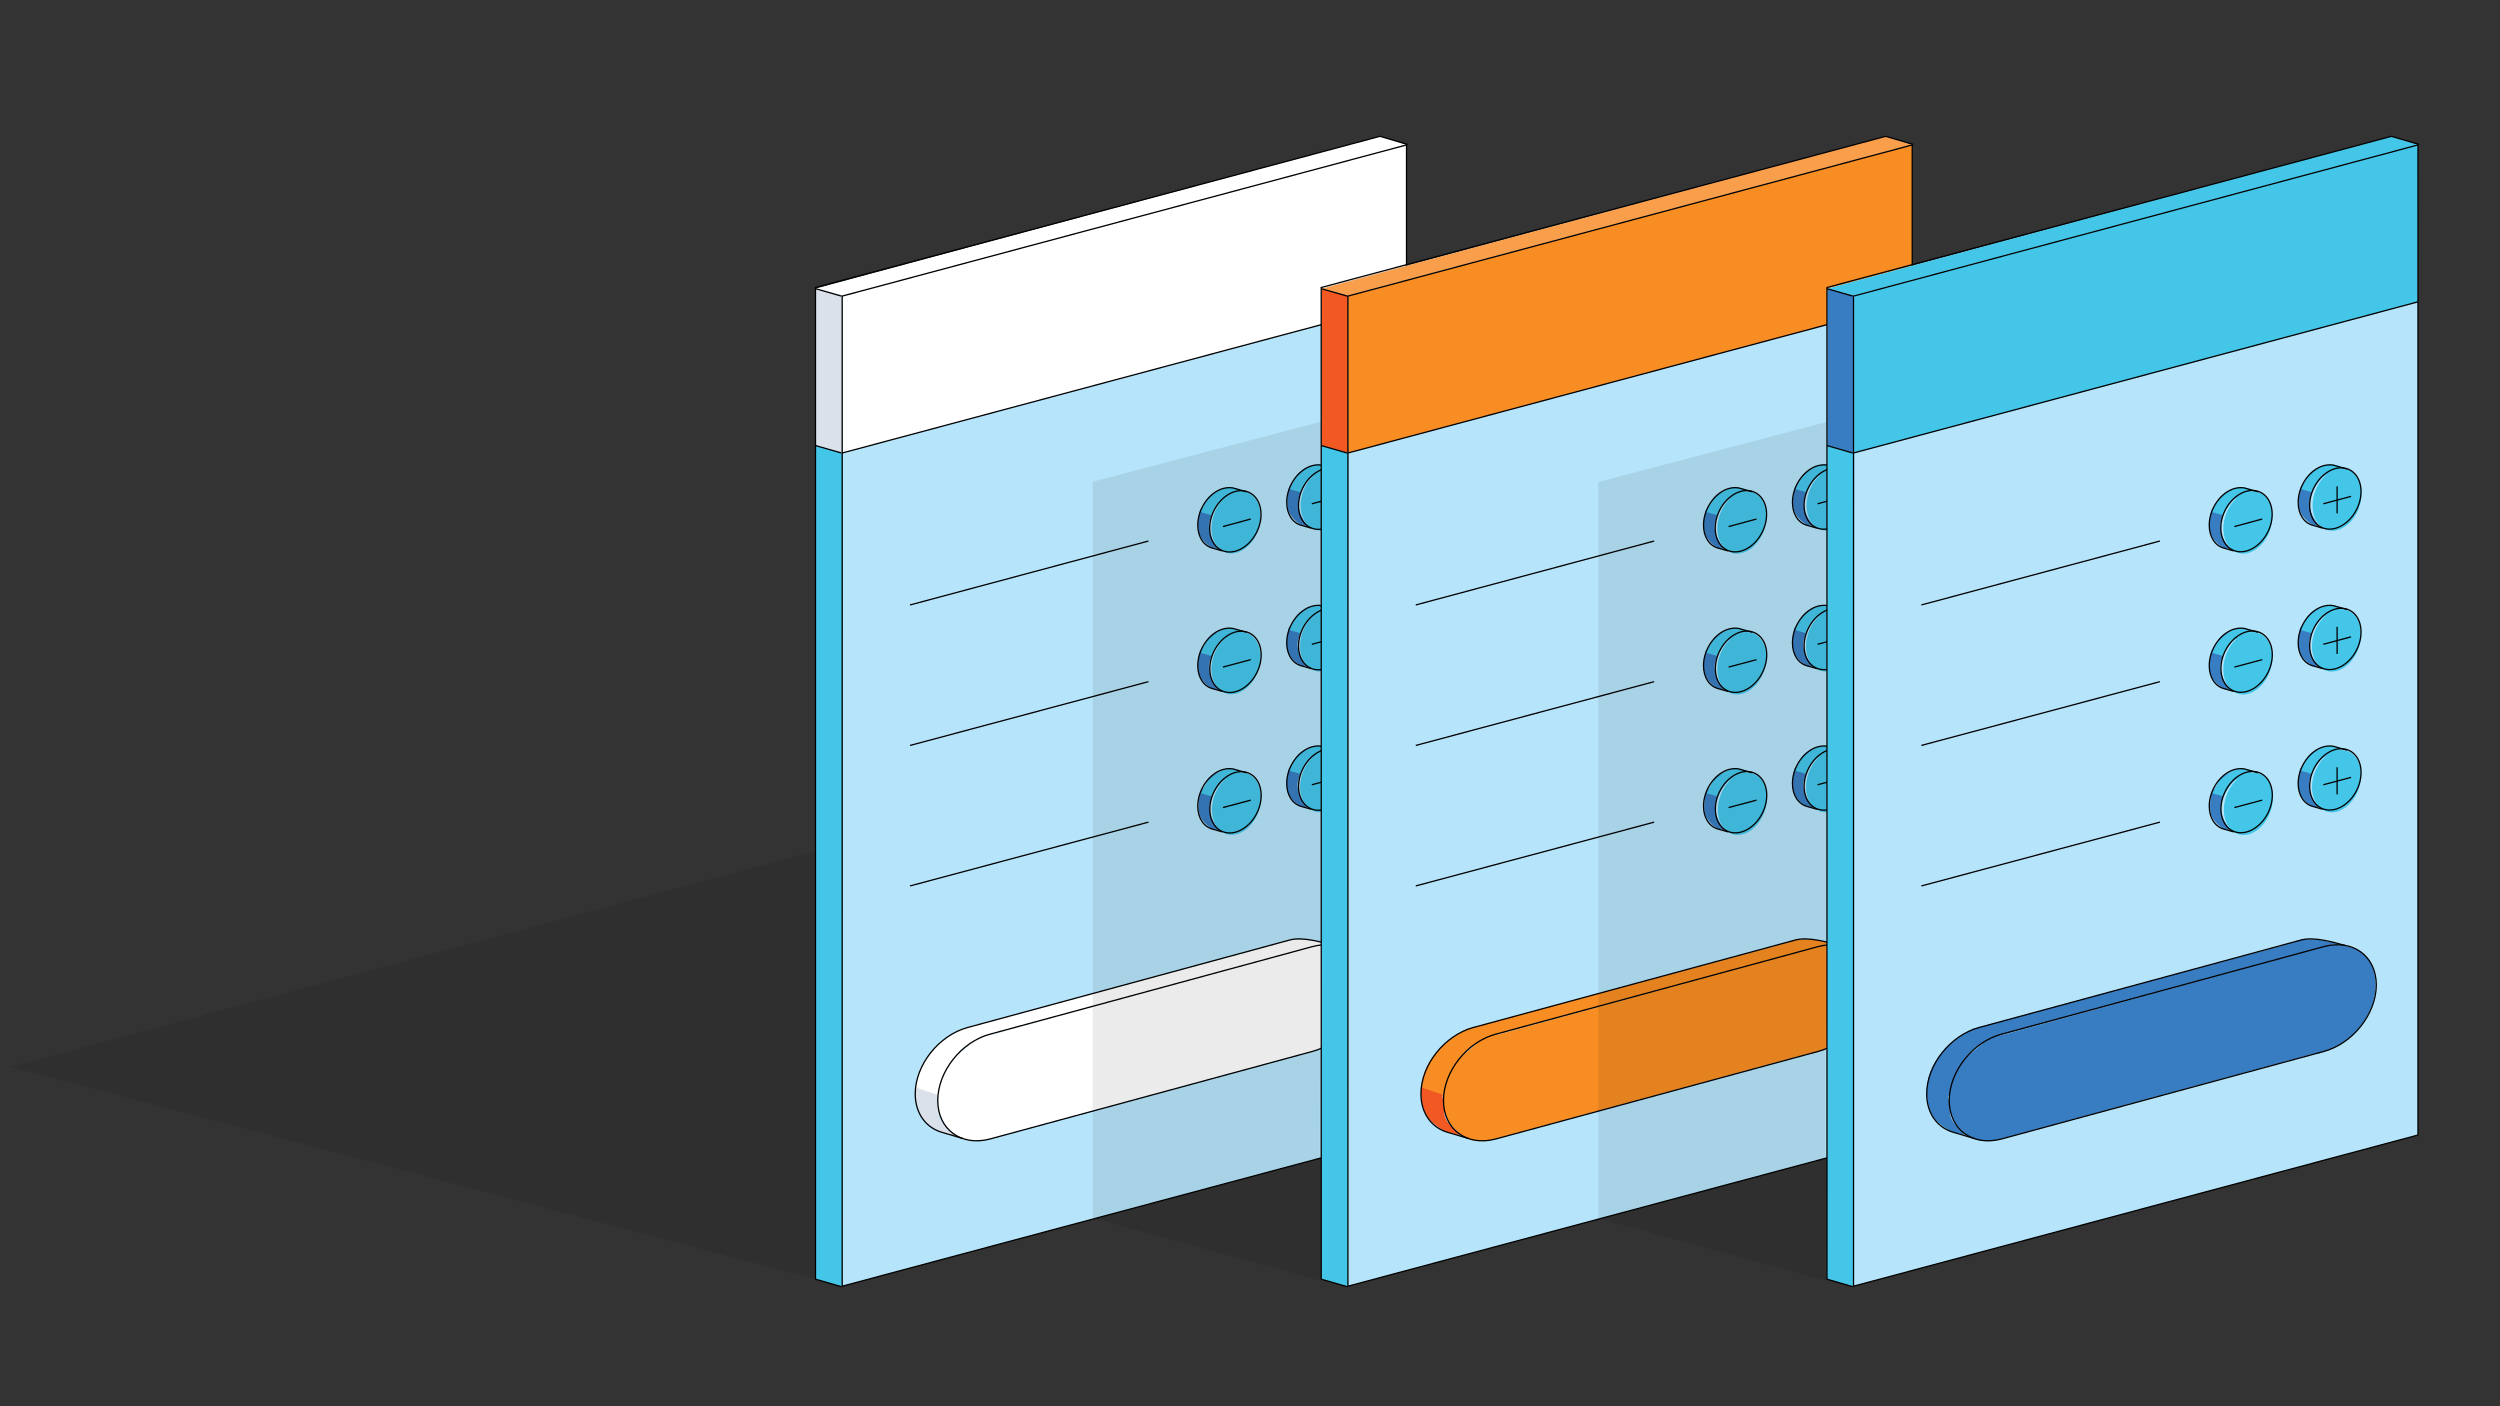 <?xml version="1.0" encoding="utf-8"?>
<!-- Generator: Adobe Illustrator 25.1.0, SVG Export Plug-In . SVG Version: 6.00 Build 0)  -->
<svg version="1.1" id="Layer_1" xmlns="http://www.w3.org/2000/svg" xmlns:xlink="http://www.w3.org/1999/xlink" x="0px" y="0px"
	 viewBox="0 0 1920 1080" style="enable-background:new 0 0 1920 1080;" xml:space="preserve">
<rect x="0" y="0" width="1920" height="1080" fill="#333333" stroke="none"/>
<style type="text/css">
	.st0{fill:#B6E4FA;}
	.st1{fill:#DBE1EA;}
	.st2{fill:#FFFFFF;}
	.st3{fill:#44C6E9;}
	.st4{fill:#387DC1;}
	.st5{fill:none;stroke:#010101;stroke-miterlimit:10;}
	.st6{fill:#F15822;}
	.st7{fill:#F78D23;}
	.st8{fill:#F99F4C;}
	.st9{opacity:8.000000e-02;fill:#010101;}
	.st10{fill:#010101;fill-opacity:8.000000e-02;}
</style>
<g>
	<polygon class="st0" points="626.6,221.7 1059.8,104.7 1080.2,111.3 1080.2,871.7 646.8,987.8 626.3,982.4 	"/>
	<polygon class="st1" points="626.6,221.7 647.3,226.8 647.3,347.9 626.6,342.3 	"/>
	<polygon class="st2" points="1080.2,111.3 1079.9,232 647.3,347.9 647.3,226.8 	"/>
	<polygon class="st2" points="626.6,221.7 647.3,226.8 1080.2,111.3 1059.8,104.7 	"/>
	<path class="st2" d="M750.3,797.8l262.7-72.2c0,0,25.6-1.7,32.1,16.4c6.5,18.1-1.7,33.7-1.7,33.7s-6.3,15.8-21,25.1
		c-14.7,9.4-24.3,9-24.3,9l-239.8,65.3c0,0-16,4.1-24.3-3.3c-8.3-7.4-13.3-11.9-13.8-26.7c-0.5-14.9,11-31.6,11-31.6L750.3,797.8z"
		/>
	<path class="st2" d="M1018.2,724.5l-15.2-3h-12.6l-11.9,4.1l-240,64.5c0,0-34.2,15.6-35.2,45.9l17,5.6c0,0,3.9-28.1,23.9-39.2
		c10.1-5.6,19.3-8.4,19.3-8.4l249.5-68.3L1018.2,724.5z"/>
	<path class="st1" d="M719.5,842.6v-1.9l-16.6-5.7c0,0-1.2,18.1,8.3,26.6c9.5,8.5,14.5,8.6,14.5,8.6l9.8,1.9c0,0-14.1-7.4-14.7-17.3
		C720.2,845.2,719.5,842.6,719.5,842.6z"/>
	
		<ellipse transform="matrix(0.33 -0.944 0.944 0.33 257.774 1164.558)" class="st3" cx="948.9" cy="400.8" rx="24.6" ry="18"/>
	<path class="st4" d="M952.7,376.4c0,0-6.6-1.7-9.3-1.6c-2.7,0.1-14.9,4.1-16.5,9.1c-1.6,5-5.3,7.8-5.3,7.8s-3.4,13.2,0,19.7
		c3.4,6.5,9.6,9.6,9.6,9.6l4.7,0.6c0,0-9.8-11-7-21.2c2.8-10.3,9.9-16.9,9.9-16.9l8.8-5.3L952.7,376.4z"/>
	<path class="st3" d="M921.8,393.2l8.7,2.5c0,0,4-9.7,9.6-13c5.5-3.3,12.4-5.9,14.6-6c0,0-8.8-4.3-15.4-1.5
		c-6.6,2.8-12.3,8.7-12.3,8.7L921.8,393.2z"/>
	
		<ellipse transform="matrix(0.33 -0.944 0.944 0.33 320.31 1217.43)" class="st3" cx="1017.3" cy="383.2" rx="24.6" ry="18"/>
	<path class="st4" d="M1021.2,358.8c0,0-6.6-1.7-9.3-1.6s-14.9,4.1-16.5,9.1c-1.6,5-5.3,7.8-5.3,7.8s-3.4,13.2,0,19.7
		s9.6,9.6,9.6,9.6l4.7,0.6c0,0-9.8-11-7-21.2c2.8-10.3,9.9-16.9,9.9-16.9l8.8-5.3L1021.2,358.8z"/>
	<path class="st3" d="M990.3,375.6l8.7,2.5c0,0,4-9.7,9.6-13c5.5-3.3,12.4-5.9,14.6-6c0,0-8.8-4.3-15.4-1.5
		c-6.6,2.8-12.3,8.7-12.3,8.7L990.3,375.6z"/>
	
		<ellipse transform="matrix(0.33 -0.944 0.944 0.33 217.906 1289.547)" class="st3" cx="1016.9" cy="491.3" rx="24.6" ry="18"/>
	<path class="st4" d="M1020.8,466.9c0,0-6.6-1.7-9.3-1.6c-2.7,0.1-14.9,4.1-16.5,9.1s-5.3,7.8-5.3,7.8s-3.4,13.2,0,19.7
		s9.6,9.6,9.6,9.6l4.7,0.6c0,0-9.8-11-7-21.2c2.8-10.3,9.9-16.9,9.9-16.9l8.8-5.3L1020.8,466.9z"/>
	<path class="st3" d="M989.9,483.8l8.7,2.5c0,0,4-9.7,9.6-13c5.5-3.3,12.4-5.9,14.6-6c0,0-8.8-4.3-15.4-1.5
		c-6.6,2.8-12.3,8.7-12.3,8.7L989.9,483.8z"/>
	
		<ellipse transform="matrix(0.33 -0.944 0.944 0.33 155.679 1237.059)" class="st3" cx="948.9" cy="508.9" rx="24.6" ry="18"/>
	<path class="st4" d="M952.7,484.5c0,0-6.6-1.7-9.3-1.6c-2.7,0.1-14.9,4.1-16.5,9.1c-1.6,5-5.3,7.8-5.3,7.8s-3.4,13.2,0,19.7
		c3.4,6.5,9.6,9.6,9.6,9.6l4.7,0.6c0,0-9.8-11-7-21.2c2.8-10.3,9.9-16.9,9.9-16.9l8.8-5.3L952.7,484.5z"/>
	<path class="st3" d="M921.8,501.3l8.7,2.5c0,0,4-9.7,9.6-13c5.5-3.3,12.4-5.9,14.6-6c0,0-8.8-4.3-15.4-1.5
		c-6.6,2.8-12.3,8.7-12.3,8.7L921.8,501.3z"/>
	
		<ellipse transform="matrix(0.33 -0.944 0.944 0.33 54.082 1309.808)" class="st3" cx="949.3" cy="616.8" rx="24.6" ry="18"/>
	<path class="st4" d="M953.1,592.4c0,0-6.6-1.7-9.3-1.6c-2.7,0.1-14.9,4.1-16.5,9.1c-1.6,5-5.3,7.8-5.3,7.8s-3.4,13.2,0,19.7
		s9.6,9.6,9.6,9.6l4.7,0.6c0,0-9.8-11-7-21.2c2.8-10.3,9.9-16.9,9.9-16.9l8.8-5.3L953.1,592.4z"/>
	<path class="st3" d="M922.2,609.2l8.7,2.5c0,0,4-9.7,9.6-13c5.5-3.3,12.4-5.9,14.6-6c0,0-8.8-4.3-15.4-1.5
		c-6.6,2.8-12.3,8.7-12.3,8.7L922.2,609.2z"/>
	
		<ellipse transform="matrix(0.33 -0.944 0.944 0.33 115.904 1361.981)" class="st3" cx="1016.9" cy="599.4" rx="24.6" ry="18"/>
	<path class="st4" d="M1020.8,575c0,0-6.6-1.7-9.3-1.6c-2.7,0.1-14.9,4.1-16.5,9.1c-1.6,5-5.3,7.8-5.3,7.8s-3.4,13.2,0,19.7
		s9.6,9.6,9.6,9.6l4.7,0.6c0,0-9.8-11-7-21.2c2.8-10.3,9.9-16.9,9.9-16.9l8.8-5.3L1020.8,575z"/>
	<path class="st3" d="M989.9,591.8l8.7,2.5c0,0,4-9.7,9.6-13c5.5-3.3,12.4-5.9,14.6-6c0,0-8.8-4.3-15.4-1.5
		c-6.6,2.8-12.3,8.7-12.3,8.7L989.9,591.8z"/>
	<polygon class="st3" points="626.6,342.3 647.3,347.9 646.8,987.8 626.3,982.4 	"/>
	<g>
		<line class="st5" x1="882" y1="415.5" x2="698.9" y2="464.6"/>
		
			<ellipse transform="matrix(0.436 -0.9 0.9 0.436 228.505 1131.352)" class="st5" cx="1017.2" cy="383.3" rx="24.6" ry="18.4"/>
		<path class="st5" d="M1025.7,360.2l-8.2-2.3c-2.8-1.1-6.1-1.2-9.6-0.3c-10.9,2.9-19.7,15.6-19.7,28.2c0,9.2,4.6,15.9,11.4,17.7
			l7.4,2.1"/>
		<line class="st5" x1="1028.8" y1="381.2" x2="1007.5" y2="386.9"/>
		<line class="st5" x1="1018.2" y1="373.5" x2="1018.2" y2="394.3"/>
		
			<ellipse transform="matrix(0.436 -0.9 0.9 0.436 174.345 1079.785)" class="st5" cx="949" cy="400.7" rx="24.6" ry="18.4"/>
		<path class="st5" d="M957.4,377.7l-8.2-2.3c-2.8-1.1-6.1-1.2-9.6-0.3c-10.9,2.9-19.7,15.6-19.7,28.2c0,9.2,4.6,15.9,11.4,17.7
			l7.4,2.1"/>
		<line class="st5" x1="960.6" y1="398.6" x2="939.2" y2="404.4"/>
		<path class="st5" d="M949.9,410.8"/>
		<path class="st5" d="M949.9,390"/>
		<line class="st5" x1="882" y1="523.5" x2="698.9" y2="572.5"/>
		
			<ellipse transform="matrix(0.436 -0.9 0.9 0.436 131.407 1192.18)" class="st5" cx="1017.2" cy="491.2" rx="24.6" ry="18.4"/>
		<path class="st5" d="M1025.7,468.1l-8.2-2.3c-2.8-1.1-6.1-1.2-9.6-0.3c-10.9,2.9-19.7,15.6-19.7,28.2c0,9.2,4.6,15.9,11.4,17.7
			l7.4,2.1"/>
		<line class="st5" x1="1028.8" y1="489.1" x2="1007.5" y2="494.8"/>
		<line class="st5" x1="1018.2" y1="481.4" x2="1018.2" y2="502.2"/>
		
			<ellipse transform="matrix(0.436 -0.9 0.9 0.436 77.248 1140.613)" class="st5" cx="949" cy="508.7" rx="24.6" ry="18.4"/>
		<path class="st5" d="M957.4,485.6l-8.2-2.3c-2.8-1.1-6.1-1.2-9.6-0.3c-10.9,2.9-19.7,15.6-19.7,28.2c0,9.2,4.6,15.9,11.4,17.7
			l7.4,2.1"/>
		<line class="st5" x1="960.6" y1="506.6" x2="939.2" y2="512.3"/>
		<path class="st5" d="M949.9,500.8"/>
		<path class="st5" d="M949.9,480"/>
		<line class="st5" x1="882" y1="631.4" x2="698.9" y2="680.4"/>
		
			<ellipse transform="matrix(0.436 -0.9 0.9 0.436 34.311 1253.009)" class="st5" cx="1017.2" cy="599.1" rx="24.6" ry="18.4"/>
		<path class="st5" d="M1025.7,576.1l-8.2-2.3c-2.8-1.1-6.1-1.2-9.6-0.3c-10.9,2.9-19.7,15.6-19.7,28.2c0,9.2,4.6,15.9,11.4,17.7
			l7.4,2.1"/>
		<line class="st5" x1="1028.8" y1="597" x2="1007.5" y2="602.7"/>
		<line class="st5" x1="1018.2" y1="589.3" x2="1018.2" y2="610.1"/>
		
			<ellipse transform="matrix(0.436 -0.9 0.9 0.436 -19.849 1201.442)" class="st5" cx="949" cy="616.6" rx="24.6" ry="18.4"/>
		<path class="st5" d="M957.4,593.5l-8.2-2.3c-2.8-1.1-6.1-1.2-9.6-0.3c-10.9,2.9-19.7,15.6-19.7,28.2c0,9.2,4.6,15.9,11.4,17.7
			l7.4,2.1"/>
		<line class="st5" x1="960.6" y1="614.5" x2="939.2" y2="620.2"/>
		<path class="st5" d="M949.9,590.7"/>
		<path class="st5" d="M949.9,569.9"/>
		<path class="st5" d="M734.1,727.4"/>
		<path class="st5" d="M734.1,724.6"/>
		<path class="st5" d="M1026,769.3"/>
		<path class="st5" d="M1024.1,726.1c-8-2.2-23.4-6.9-33.5-4.2l-247.4,67.2c-22.2,6-40.3,28.8-40.3,51v0c0,15.3,8.5,26.3,21.1,29.7
			l15.5,4.6"/>
		<path class="st5" d="M1007.9,807.5l-247.4,67.2c-22.2,6-40.3-7.2-40.3-29.5v0c0-22.2,18-45.1,40.3-51l247.4-67.2
			c22.2-6,40.3,7.2,40.3,29.5v0C1048.2,778.7,1030.1,801.6,1007.9,807.5z"/>
		<polygon class="st5" points="1080.2,871.7 646.8,987.8 646.8,227.4 1080.2,111.3 		"/>
		<polyline class="st5" points="1081,110.9 1059.8,104.7 626.3,220.8 626.3,982.4 646.2,988.2 		"/>
		<line class="st5" x1="626.3" y1="342.2" x2="646.2" y2="347.9"/>
		<line class="st5" x1="626.3" y1="221.7" x2="646.2" y2="227.4"/>
		<line class="st5" x1="646.8" y1="347.9" x2="1080.2" y2="231.8"/>
	</g>
</g>
<g>
	<polygon class="st0" points="1015,221.7 1448.2,104.7 1468.6,111.3 1468.6,871.7 1035.2,987.8 1014.7,982.4 	"/>
	<polygon class="st6" points="1015,221.7 1035.6,226.8 1035.6,347.9 1015,342.3 	"/>
	<polygon class="st7" points="1468.6,111.3 1468.3,232 1035.6,347.9 1035.6,226.8 	"/>
	<polygon class="st8" points="1015,221.7 1035.6,226.8 1468.6,111.3 1448.2,104.7 	"/>
	<path class="st7" d="M1138.7,797.8l262.7-72.2c0,0,25.6-1.7,32.1,16.4c6.5,18.1-1.7,33.7-1.7,33.7s-6.3,15.8-21,25.1
		c-14.7,9.4-24.3,9-24.3,9l-239.8,65.3c0,0-16,4.1-24.3-3.3s-13.3-11.9-13.8-26.7c-0.5-14.9,11-31.6,11-31.6L1138.7,797.8z"/>
	<path class="st7" d="M1406.5,724.5l-15.2-3h-12.6l-11.9,4.1l-240,64.5c0,0-34.2,15.6-35.2,45.9l17,5.6c0,0,3.9-28.1,23.9-39.2
		c10.1-5.6,19.3-8.4,19.3-8.4l249.5-68.3L1406.5,724.5z"/>
	<path class="st6" d="M1107.9,842.6v-1.9l-16.6-5.7c0,0-1.2,18.1,8.3,26.6c9.5,8.5,14.5,8.6,14.5,8.6l9.8,1.9
		c0,0-14.1-7.4-14.7-17.3S1107.9,842.6,1107.9,842.6z"/>
	
		<ellipse transform="matrix(0.33 -0.944 0.944 0.33 518.177 1531.257)" class="st3" cx="1337.2" cy="400.8" rx="24.6" ry="18"/>
	<path class="st4" d="M1341.1,376.4c0,0-6.6-1.7-9.3-1.6c-2.7,0.1-14.9,4.1-16.5,9.1c-1.6,5-5.3,7.8-5.3,7.8s-3.4,13.2,0,19.7
		c3.4,6.5,9.6,9.6,9.6,9.6l4.7,0.6c0,0-9.8-11-7-21.2c2.8-10.3,9.9-16.9,9.9-16.9l8.8-5.3L1341.1,376.4z"/>
	<path class="st3" d="M1310.2,393.2l8.7,2.5c0,0,4-9.7,9.6-13s12.4-5.9,14.6-6c0,0-8.8-4.3-15.4-1.5c-6.6,2.8-12.3,8.7-12.3,8.7
		L1310.2,393.2z"/>
	
		<ellipse transform="matrix(0.33 -0.944 0.944 0.33 580.713 1584.129)" class="st3" cx="1405.7" cy="383.2" rx="24.6" ry="18"/>
	<path class="st4" d="M1409.6,358.8c0,0-6.6-1.7-9.3-1.6s-14.9,4.1-16.5,9.1s-5.3,7.8-5.3,7.8s-3.4,13.2,0,19.7
		c3.4,6.5,9.6,9.6,9.6,9.6l4.7,0.6c0,0-9.8-11-7-21.2c2.8-10.3,9.9-16.9,9.9-16.9l8.8-5.3L1409.6,358.8z"/>
	<path class="st3" d="M1378.7,375.6l8.7,2.5c0,0,4-9.7,9.6-13c5.5-3.3,12.4-5.9,14.6-6c0,0-8.8-4.3-15.4-1.5
		c-6.6,2.8-12.3,8.7-12.3,8.7L1378.7,375.6z"/>
	
		<ellipse transform="matrix(0.33 -0.944 0.944 0.33 478.308 1656.246)" class="st3" cx="1405.3" cy="491.3" rx="24.6" ry="18"/>
	<path class="st4" d="M1409.2,466.9c0,0-6.6-1.7-9.3-1.6s-14.9,4.1-16.5,9.1c-1.6,5-5.3,7.8-5.3,7.8s-3.4,13.2,0,19.7
		c3.4,6.5,9.6,9.6,9.6,9.6l4.7,0.6c0,0-9.8-11-7-21.2c2.8-10.3,9.9-16.9,9.9-16.9l8.8-5.3L1409.2,466.9z"/>
	<path class="st3" d="M1378.3,483.8l8.7,2.5c0,0,4-9.7,9.6-13c5.5-3.3,12.4-5.9,14.6-6c0,0-8.8-4.3-15.4-1.5
		c-6.6,2.8-12.3,8.7-12.3,8.7L1378.3,483.8z"/>
	
		<ellipse transform="matrix(0.33 -0.944 0.944 0.33 416.082 1603.758)" class="st3" cx="1337.2" cy="508.9" rx="24.6" ry="18"/>
	<path class="st4" d="M1341.1,484.5c0,0-6.6-1.7-9.3-1.6c-2.7,0.1-14.9,4.1-16.5,9.1c-1.6,5-5.3,7.8-5.3,7.8s-3.4,13.2,0,19.7
		c3.4,6.5,9.6,9.6,9.6,9.6l4.7,0.6c0,0-9.8-11-7-21.2c2.8-10.3,9.9-16.9,9.9-16.9l8.8-5.3L1341.1,484.5z"/>
	<path class="st3" d="M1310.2,501.3l8.7,2.5c0,0,4-9.7,9.6-13s12.4-5.9,14.6-6c0,0-8.8-4.3-15.4-1.5c-6.6,2.8-12.3,8.7-12.3,8.7
		L1310.2,501.3z"/>
	
		<ellipse transform="matrix(0.33 -0.944 0.944 0.33 314.484 1676.506)" class="st3" cx="1337.7" cy="616.8" rx="24.6" ry="18"/>
	<path class="st4" d="M1341.5,592.4c0,0-6.6-1.7-9.3-1.6c-2.7,0.1-14.9,4.1-16.5,9.1c-1.6,5-5.3,7.8-5.3,7.8s-3.4,13.2,0,19.7
		c3.4,6.5,9.6,9.6,9.6,9.6l4.7,0.6c0,0-9.8-11-7-21.2c2.8-10.3,9.9-16.9,9.9-16.9l8.8-5.3L1341.5,592.4z"/>
	<path class="st3" d="M1310.6,609.2l8.7,2.5c0,0,4-9.7,9.6-13c5.5-3.3,12.4-5.9,14.6-6c0,0-8.8-4.3-15.4-1.5
		c-6.6,2.8-12.3,8.7-12.3,8.7L1310.6,609.2z"/>
	
		<ellipse transform="matrix(0.33 -0.944 0.944 0.33 376.307 1728.68)" class="st3" cx="1405.3" cy="599.4" rx="24.6" ry="18"/>
	<path class="st4" d="M1409.2,575c0,0-6.6-1.7-9.3-1.6c-2.7,0.1-14.9,4.1-16.5,9.1c-1.6,5-5.3,7.8-5.3,7.8s-3.4,13.2,0,19.7
		c3.4,6.5,9.6,9.6,9.6,9.6l4.7,0.6c0,0-9.8-11-7-21.2c2.8-10.3,9.9-16.9,9.9-16.9l8.8-5.3L1409.2,575z"/>
	<path class="st3" d="M1378.3,591.8l8.7,2.5c0,0,4-9.7,9.6-13c5.5-3.3,12.4-5.9,14.6-6c0,0-8.8-4.3-15.4-1.5
		c-6.6,2.8-12.3,8.7-12.3,8.7L1378.3,591.8z"/>
	<polygon class="st3" points="1015,342.3 1035.6,347.9 1035.2,987.8 1014.7,982.4 	"/>
	<g>
		<line class="st5" x1="1270.4" y1="415.5" x2="1087.3" y2="464.6"/>
		
			<ellipse transform="matrix(0.436 -0.9 0.9 0.436 447.443 1480.83)" class="st5" cx="1405.6" cy="383.3" rx="24.6" ry="18.4"/>
		<path class="st5" d="M1414.1,360.2l-8.2-2.3c-2.8-1.1-6.1-1.2-9.6-0.3c-10.9,2.9-19.7,15.6-19.7,28.2c0,9.2,4.6,15.9,11.4,17.7
			l7.4,2.1"/>
		<line class="st5" x1="1417.2" y1="381.2" x2="1395.9" y2="386.9"/>
		<line class="st5" x1="1406.6" y1="373.5" x2="1406.6" y2="394.3"/>
		
			<ellipse transform="matrix(0.436 -0.9 0.9 0.436 393.283 1429.263)" class="st5" cx="1337.4" cy="400.7" rx="24.6" ry="18.4"/>
		<path class="st5" d="M1345.8,377.7l-8.2-2.3c-2.8-1.1-6.1-1.2-9.6-0.3c-10.9,2.9-19.7,15.6-19.7,28.2c0,9.2,4.6,15.9,11.4,17.7
			l7.4,2.1"/>
		<line class="st5" x1="1349" y1="398.6" x2="1327.6" y2="404.4"/>
		<path class="st5" d="M1338.3,410.8"/>
		<path class="st5" d="M1338.3,390"/>
		<line class="st5" x1="1270.4" y1="523.5" x2="1087.3" y2="572.5"/>
		
			<ellipse transform="matrix(0.436 -0.9 0.9 0.436 350.346 1541.658)" class="st5" cx="1405.6" cy="491.2" rx="24.6" ry="18.4"/>
		<path class="st5" d="M1414.1,468.1l-8.2-2.3c-2.8-1.1-6.1-1.2-9.6-0.3c-10.9,2.9-19.7,15.6-19.7,28.2c0,9.2,4.6,15.9,11.4,17.7
			l7.4,2.1"/>
		<line class="st5" x1="1417.2" y1="489.1" x2="1395.9" y2="494.8"/>
		<line class="st5" x1="1406.6" y1="481.4" x2="1406.6" y2="502.2"/>
		
			<ellipse transform="matrix(0.436 -0.9 0.9 0.436 296.186 1490.091)" class="st5" cx="1337.4" cy="508.7" rx="24.6" ry="18.4"/>
		<path class="st5" d="M1345.8,485.6l-8.2-2.3c-2.8-1.1-6.1-1.2-9.6-0.3c-10.9,2.9-19.7,15.6-19.7,28.2c0,9.2,4.6,15.9,11.4,17.7
			l7.4,2.1"/>
		<line class="st5" x1="1349" y1="506.6" x2="1327.6" y2="512.3"/>
		<path class="st5" d="M1338.3,500.8"/>
		<path class="st5" d="M1338.3,480"/>
		<line class="st5" x1="1270.4" y1="631.4" x2="1087.3" y2="680.4"/>
		
			<ellipse transform="matrix(0.436 -0.9 0.9 0.436 253.249 1602.487)" class="st5" cx="1405.6" cy="599.1" rx="24.6" ry="18.4"/>
		<path class="st5" d="M1414.1,576.1l-8.2-2.3c-2.8-1.1-6.1-1.2-9.6-0.3c-10.9,2.9-19.7,15.6-19.7,28.2c0,9.2,4.6,15.9,11.4,17.7
			l7.4,2.1"/>
		<line class="st5" x1="1417.2" y1="597" x2="1395.9" y2="602.7"/>
		<line class="st5" x1="1406.6" y1="589.3" x2="1406.6" y2="610.1"/>
		
			<ellipse transform="matrix(0.436 -0.9 0.9 0.436 199.089 1550.92)" class="st5" cx="1337.4" cy="616.6" rx="24.6" ry="18.4"/>
		<path class="st5" d="M1345.8,593.5l-8.2-2.3c-2.8-1.1-6.1-1.2-9.6-0.3c-10.9,2.9-19.7,15.6-19.7,28.2c0,9.2,4.6,15.9,11.4,17.7
			l7.4,2.1"/>
		<line class="st5" x1="1349" y1="614.5" x2="1327.6" y2="620.2"/>
		<path class="st5" d="M1338.3,590.7"/>
		<path class="st5" d="M1338.3,569.9"/>
		<path class="st5" d="M1122.5,727.4"/>
		<path class="st5" d="M1122.5,724.6"/>
		<path class="st5" d="M1414.4,769.3"/>
		<path class="st5" d="M1412.5,726.1c-8-2.2-23.4-6.9-33.5-4.2l-247.4,67.2c-22.2,6-40.3,28.8-40.3,51v0c0,15.3,8.5,26.3,21.1,29.7
			l15.5,4.6"/>
		<path class="st5" d="M1396.3,807.5l-247.4,67.2c-22.2,6-40.3-7.2-40.3-29.5v0c0-22.2,18-45.1,40.3-51l247.4-67.2
			c22.2-6,40.3,7.2,40.3,29.5v0C1436.5,778.7,1418.5,801.6,1396.3,807.5z"/>
		<polygon class="st5" points="1468.6,871.7 1035.2,987.8 1035.2,227.4 1468.6,111.3 		"/>
		<polyline class="st5" points="1469.4,110.9 1448.2,104.7 1014.7,220.8 1014.7,982.4 1034.6,988.2 		"/>
		<line class="st5" x1="1014.7" y1="342.2" x2="1034.6" y2="347.9"/>
		<line class="st5" x1="1014.7" y1="221.7" x2="1034.6" y2="227.4"/>
		<line class="st5" x1="1035.2" y1="347.9" x2="1468.6" y2="231.8"/>
	</g>
</g>
<g>
	<polygon class="st0" points="1403.4,221.7 1836.6,104.7 1857,111.3 1857,871.7 1423.5,987.8 1403.1,982.4 	"/>
	<polygon class="st4" points="1403.4,221.7 1424,226.8 1424,347.9 1403.4,342.3 	"/>
	<polygon class="st3" points="1857,111.3 1856.7,232 1424,347.9 1424,226.8 	"/>
	<polygon class="st3" points="1403.4,221.7 1424,226.8 1857,111.3 1836.6,104.7 	"/>
	<path class="st4" d="M1527.1,797.8l262.7-72.2c0,0,25.6-1.7,32.1,16.4c6.5,18.1-1.7,33.7-1.7,33.7s-6.3,15.8-21,25.1
		c-14.7,9.4-24.3,9-24.3,9l-239.8,65.3c0,0-16,4.1-24.3-3.3c-8.3-7.4-13.3-11.9-13.8-26.7c-0.5-14.9,11-31.6,11-31.6L1527.1,797.8z"
		/>
	<path class="st4" d="M1794.9,724.5l-15.2-3h-12.6l-11.9,4.1l-240,64.5c0,0-34.2,15.6-35.2,45.9l17,5.6c0,0,3.9-28.1,23.9-39.2
		c10.1-5.6,19.3-8.4,19.3-8.4l249.5-68.3L1794.9,724.5z"/>
	<path class="st4" d="M1496.3,842.6v-1.9l-16.6-5.7c0,0-1.2,18.1,8.3,26.6c9.5,8.5,14.5,8.6,14.5,8.6l9.8,1.9
		c0,0-14.1-7.4-14.7-17.3S1496.3,842.6,1496.3,842.6z"/>
	
		<ellipse transform="matrix(0.33 -0.944 0.944 0.33 778.579 1897.956)" class="st3" cx="1725.6" cy="400.8" rx="24.6" ry="18"/>
	<path class="st4" d="M1729.5,376.4c0,0-6.6-1.7-9.3-1.6s-14.9,4.1-16.5,9.1s-5.3,7.8-5.3,7.8s-3.4,13.2,0,19.7
		c3.4,6.5,9.6,9.6,9.6,9.6l4.7,0.6c0,0-9.8-11-7-21.2c2.8-10.3,9.9-16.9,9.9-16.9l8.8-5.3L1729.5,376.4z"/>
	<path class="st3" d="M1698.6,393.2l8.7,2.5c0,0,4-9.7,9.6-13c5.5-3.3,12.4-5.9,14.6-6c0,0-8.8-4.3-15.4-1.5
		c-6.6,2.8-12.3,8.7-12.3,8.7L1698.6,393.2z"/>
	
		<ellipse transform="matrix(0.33 -0.944 0.944 0.33 841.115 1950.828)" class="st3" cx="1794.1" cy="383.2" rx="24.6" ry="18"/>
	<path class="st4" d="M1798,358.8c0,0-6.6-1.7-9.3-1.6s-14.9,4.1-16.5,9.1c-1.6,5-5.3,7.8-5.3,7.8s-3.4,13.2,0,19.7
		c3.4,6.5,9.6,9.6,9.6,9.6l4.7,0.6c0,0-9.8-11-7-21.2c2.8-10.3,9.9-16.9,9.9-16.9l8.8-5.3L1798,358.8z"/>
	<path class="st3" d="M1767.1,375.6l8.7,2.5c0,0,4-9.7,9.6-13s12.4-5.9,14.6-6c0,0-8.8-4.3-15.4-1.5c-6.6,2.8-12.3,8.7-12.3,8.7
		L1767.1,375.6z"/>
	
		<ellipse transform="matrix(0.33 -0.944 0.944 0.33 738.711 2022.945)" class="st3" cx="1793.7" cy="491.3" rx="24.6" ry="18"/>
	<path class="st4" d="M1797.6,466.9c0,0-6.6-1.7-9.3-1.6c-2.7,0.1-14.9,4.1-16.5,9.1c-1.6,5-5.3,7.8-5.3,7.8s-3.4,13.2,0,19.7
		c3.4,6.5,9.6,9.6,9.6,9.6l4.7,0.6c0,0-9.8-11-7-21.2c2.8-10.3,9.9-16.9,9.9-16.9l8.8-5.3L1797.6,466.9z"/>
	<path class="st3" d="M1766.7,483.8l8.7,2.5c0,0,4-9.7,9.6-13s12.4-5.9,14.6-6c0,0-8.8-4.3-15.4-1.5c-6.6,2.8-12.3,8.7-12.3,8.7
		L1766.7,483.8z"/>
	
		<ellipse transform="matrix(0.33 -0.944 0.944 0.33 676.484 1970.456)" class="st3" cx="1725.6" cy="508.9" rx="24.6" ry="18"/>
	<path class="st4" d="M1729.5,484.5c0,0-6.6-1.7-9.3-1.6s-14.9,4.1-16.5,9.1s-5.3,7.8-5.3,7.8s-3.4,13.2,0,19.7
		c3.4,6.5,9.6,9.6,9.6,9.6l4.7,0.6c0,0-9.8-11-7-21.2c2.8-10.3,9.9-16.9,9.9-16.9l8.8-5.3L1729.5,484.5z"/>
	<path class="st3" d="M1698.6,501.3l8.7,2.5c0,0,4-9.7,9.6-13c5.5-3.3,12.4-5.9,14.6-6c0,0-8.8-4.3-15.4-1.5
		c-6.6,2.8-12.3,8.7-12.3,8.7L1698.6,501.3z"/>
	
		<ellipse transform="matrix(0.33 -0.944 0.944 0.33 574.886 2043.205)" class="st3" cx="1726.1" cy="616.8" rx="24.6" ry="18"/>
	<path class="st4" d="M1729.9,592.4c0,0-6.6-1.7-9.3-1.6c-2.7,0.1-14.9,4.1-16.5,9.1c-1.6,5-5.3,7.8-5.3,7.8s-3.4,13.2,0,19.7
		c3.4,6.5,9.6,9.6,9.6,9.6l4.7,0.6c0,0-9.8-11-7-21.2c2.8-10.3,9.9-16.9,9.9-16.9l8.8-5.3L1729.9,592.4z"/>
	<path class="st3" d="M1699,609.2l8.7,2.5c0,0,4-9.7,9.6-13s12.4-5.9,14.6-6c0,0-8.8-4.3-15.4-1.5c-6.6,2.8-12.3,8.7-12.3,8.7
		L1699,609.2z"/>
	
		<ellipse transform="matrix(0.33 -0.944 0.944 0.33 636.709 2095.379)" class="st3" cx="1793.7" cy="599.4" rx="24.6" ry="18"/>
	<path class="st4" d="M1797.6,575c0,0-6.6-1.7-9.3-1.6c-2.7,0.1-14.9,4.1-16.5,9.1c-1.6,5-5.3,7.8-5.3,7.8s-3.4,13.2,0,19.7
		c3.4,6.5,9.6,9.6,9.6,9.6l4.7,0.6c0,0-9.8-11-7-21.2c2.8-10.3,9.9-16.9,9.9-16.9l8.8-5.3L1797.6,575z"/>
	<path class="st3" d="M1766.7,591.8l8.7,2.5c0,0,4-9.7,9.6-13s12.4-5.9,14.6-6c0,0-8.8-4.3-15.4-1.5c-6.6,2.8-12.3,8.7-12.3,8.7
		L1766.7,591.8z"/>
	<polygon class="st3" points="1403.4,342.3 1424,347.9 1423.5,987.8 1403.1,982.4 	"/>
	<g>
		<line class="st5" x1="1658.8" y1="415.5" x2="1475.6" y2="464.6"/>
		
			<ellipse transform="matrix(0.436 -0.9 0.9 0.436 666.382 1830.307)" class="st5" cx="1794" cy="383.3" rx="24.6" ry="18.4"/>
		<path class="st5" d="M1802.5,360.2l-8.2-2.3c-2.8-1.1-6.1-1.2-9.6-0.3c-10.9,2.9-19.7,15.6-19.7,28.2c0,9.2,4.6,15.9,11.4,17.7
			l7.4,2.1"/>
		<line class="st5" x1="1805.6" y1="381.2" x2="1784.3" y2="386.9"/>
		<line class="st5" x1="1794.9" y1="373.5" x2="1794.9" y2="394.3"/>
		
			<ellipse transform="matrix(0.436 -0.9 0.9 0.436 612.222 1778.74)" class="st5" cx="1725.8" cy="400.7" rx="24.6" ry="18.4"/>
		<path class="st5" d="M1734.2,377.7l-8.2-2.3c-2.8-1.1-6.1-1.2-9.6-0.3c-10.9,2.9-19.7,15.6-19.7,28.2c0,9.2,4.6,15.9,11.4,17.7
			l7.4,2.1"/>
		<line class="st5" x1="1737.4" y1="398.6" x2="1716" y2="404.4"/>
		<path class="st5" d="M1726.7,410.8"/>
		<path class="st5" d="M1726.7,390"/>
		<line class="st5" x1="1658.8" y1="523.5" x2="1475.6" y2="572.5"/>
		
			<ellipse transform="matrix(0.436 -0.9 0.9 0.436 569.285 1891.136)" class="st5" cx="1794" cy="491.2" rx="24.6" ry="18.4"/>
		<path class="st5" d="M1802.5,468.1l-8.2-2.3c-2.8-1.1-6.1-1.2-9.6-0.3c-10.9,2.9-19.7,15.6-19.7,28.2c0,9.2,4.6,15.9,11.4,17.7
			l7.4,2.1"/>
		<line class="st5" x1="1805.6" y1="489.1" x2="1784.3" y2="494.8"/>
		<line class="st5" x1="1794.9" y1="481.4" x2="1794.9" y2="502.2"/>
		
			<ellipse transform="matrix(0.436 -0.9 0.9 0.436 515.125 1839.569)" class="st5" cx="1725.8" cy="508.7" rx="24.6" ry="18.4"/>
		<path class="st5" d="M1734.2,485.6l-8.2-2.3c-2.8-1.1-6.1-1.2-9.6-0.3c-10.9,2.9-19.7,15.6-19.7,28.2c0,9.2,4.6,15.9,11.4,17.7
			l7.4,2.1"/>
		<line class="st5" x1="1737.4" y1="506.6" x2="1716" y2="512.3"/>
		<path class="st5" d="M1726.7,500.8"/>
		<path class="st5" d="M1726.7,480"/>
		<line class="st5" x1="1658.8" y1="631.4" x2="1475.6" y2="680.4"/>
		
			<ellipse transform="matrix(0.436 -0.9 0.9 0.436 472.188 1951.965)" class="st5" cx="1794" cy="599.1" rx="24.6" ry="18.4"/>
		<path class="st5" d="M1802.5,576.1l-8.2-2.3c-2.8-1.1-6.1-1.2-9.6-0.3c-10.9,2.9-19.7,15.6-19.7,28.2c0,9.2,4.6,15.9,11.4,17.7
			l7.4,2.1"/>
		<line class="st5" x1="1805.6" y1="597" x2="1784.3" y2="602.7"/>
		<line class="st5" x1="1794.9" y1="589.3" x2="1794.9" y2="610.1"/>
		
			<ellipse transform="matrix(0.436 -0.9 0.9 0.436 418.028 1900.398)" class="st5" cx="1725.8" cy="616.6" rx="24.6" ry="18.4"/>
		<path class="st5" d="M1734.2,593.5l-8.2-2.3c-2.8-1.1-6.1-1.2-9.6-0.3c-10.9,2.9-19.7,15.6-19.7,28.2c0,9.2,4.6,15.9,11.4,17.7
			l7.4,2.1"/>
		<line class="st5" x1="1737.4" y1="614.5" x2="1716" y2="620.2"/>
		<path class="st5" d="M1726.7,590.7"/>
		<path class="st5" d="M1726.7,569.9"/>
		<path class="st5" d="M1510.9,727.4"/>
		<path class="st5" d="M1510.9,724.6"/>
		<path class="st5" d="M1802.8,769.3"/>
		<path class="st5" d="M1800.9,726.1c-8-2.2-23.4-6.9-33.5-4.2l-247.4,67.2c-22.2,6-40.3,28.8-40.3,51v0c0,15.3,8.5,26.3,21.1,29.7
			l15.5,4.6"/>
		<path class="st5" d="M1784.7,807.5l-247.4,67.2c-22.2,6-40.3-7.2-40.3-29.5v0c0-22.2,18-45.1,40.3-51l247.4-67.2
			c22.2-6,40.3,7.2,40.3,29.5v0C1824.9,778.7,1806.9,801.6,1784.7,807.5z"/>
		<polygon class="st5" points="1857,871.7 1423.5,987.8 1423.5,227.4 1857,111.3 		"/>
		<polyline class="st5" points="1857.8,110.9 1836.6,104.7 1403.1,220.8 1403.1,982.4 1422.9,988.2 		"/>
		<line class="st5" x1="1403.1" y1="342.2" x2="1422.9" y2="347.9"/>
		<line class="st5" x1="1403.1" y1="221.7" x2="1422.9" y2="227.4"/>
		<line class="st5" x1="1423.5" y1="347.9" x2="1857" y2="231.8"/>
	</g>
</g>
<polygon class="st9" points="626.3,982.4 8.1,819.3 626.3,653.6 "/>
<path class="st10" d="M1401.9,983.5l-174.3-47.8l174.3-46.7V983.5z"/>
<path class="st10" d="M1403.1,324l-175.6,46.2v565.5l174.3-46.7L1403.1,324z"/>
<path class="st10" d="M1013.5,983.3l-174.3-47.8l174.3-46.7V983.3z"/>
<path class="st10" d="M1014.7,323.8L839.2,370v565.5l174.3-46.7L1014.7,323.8z"/>
</svg>

